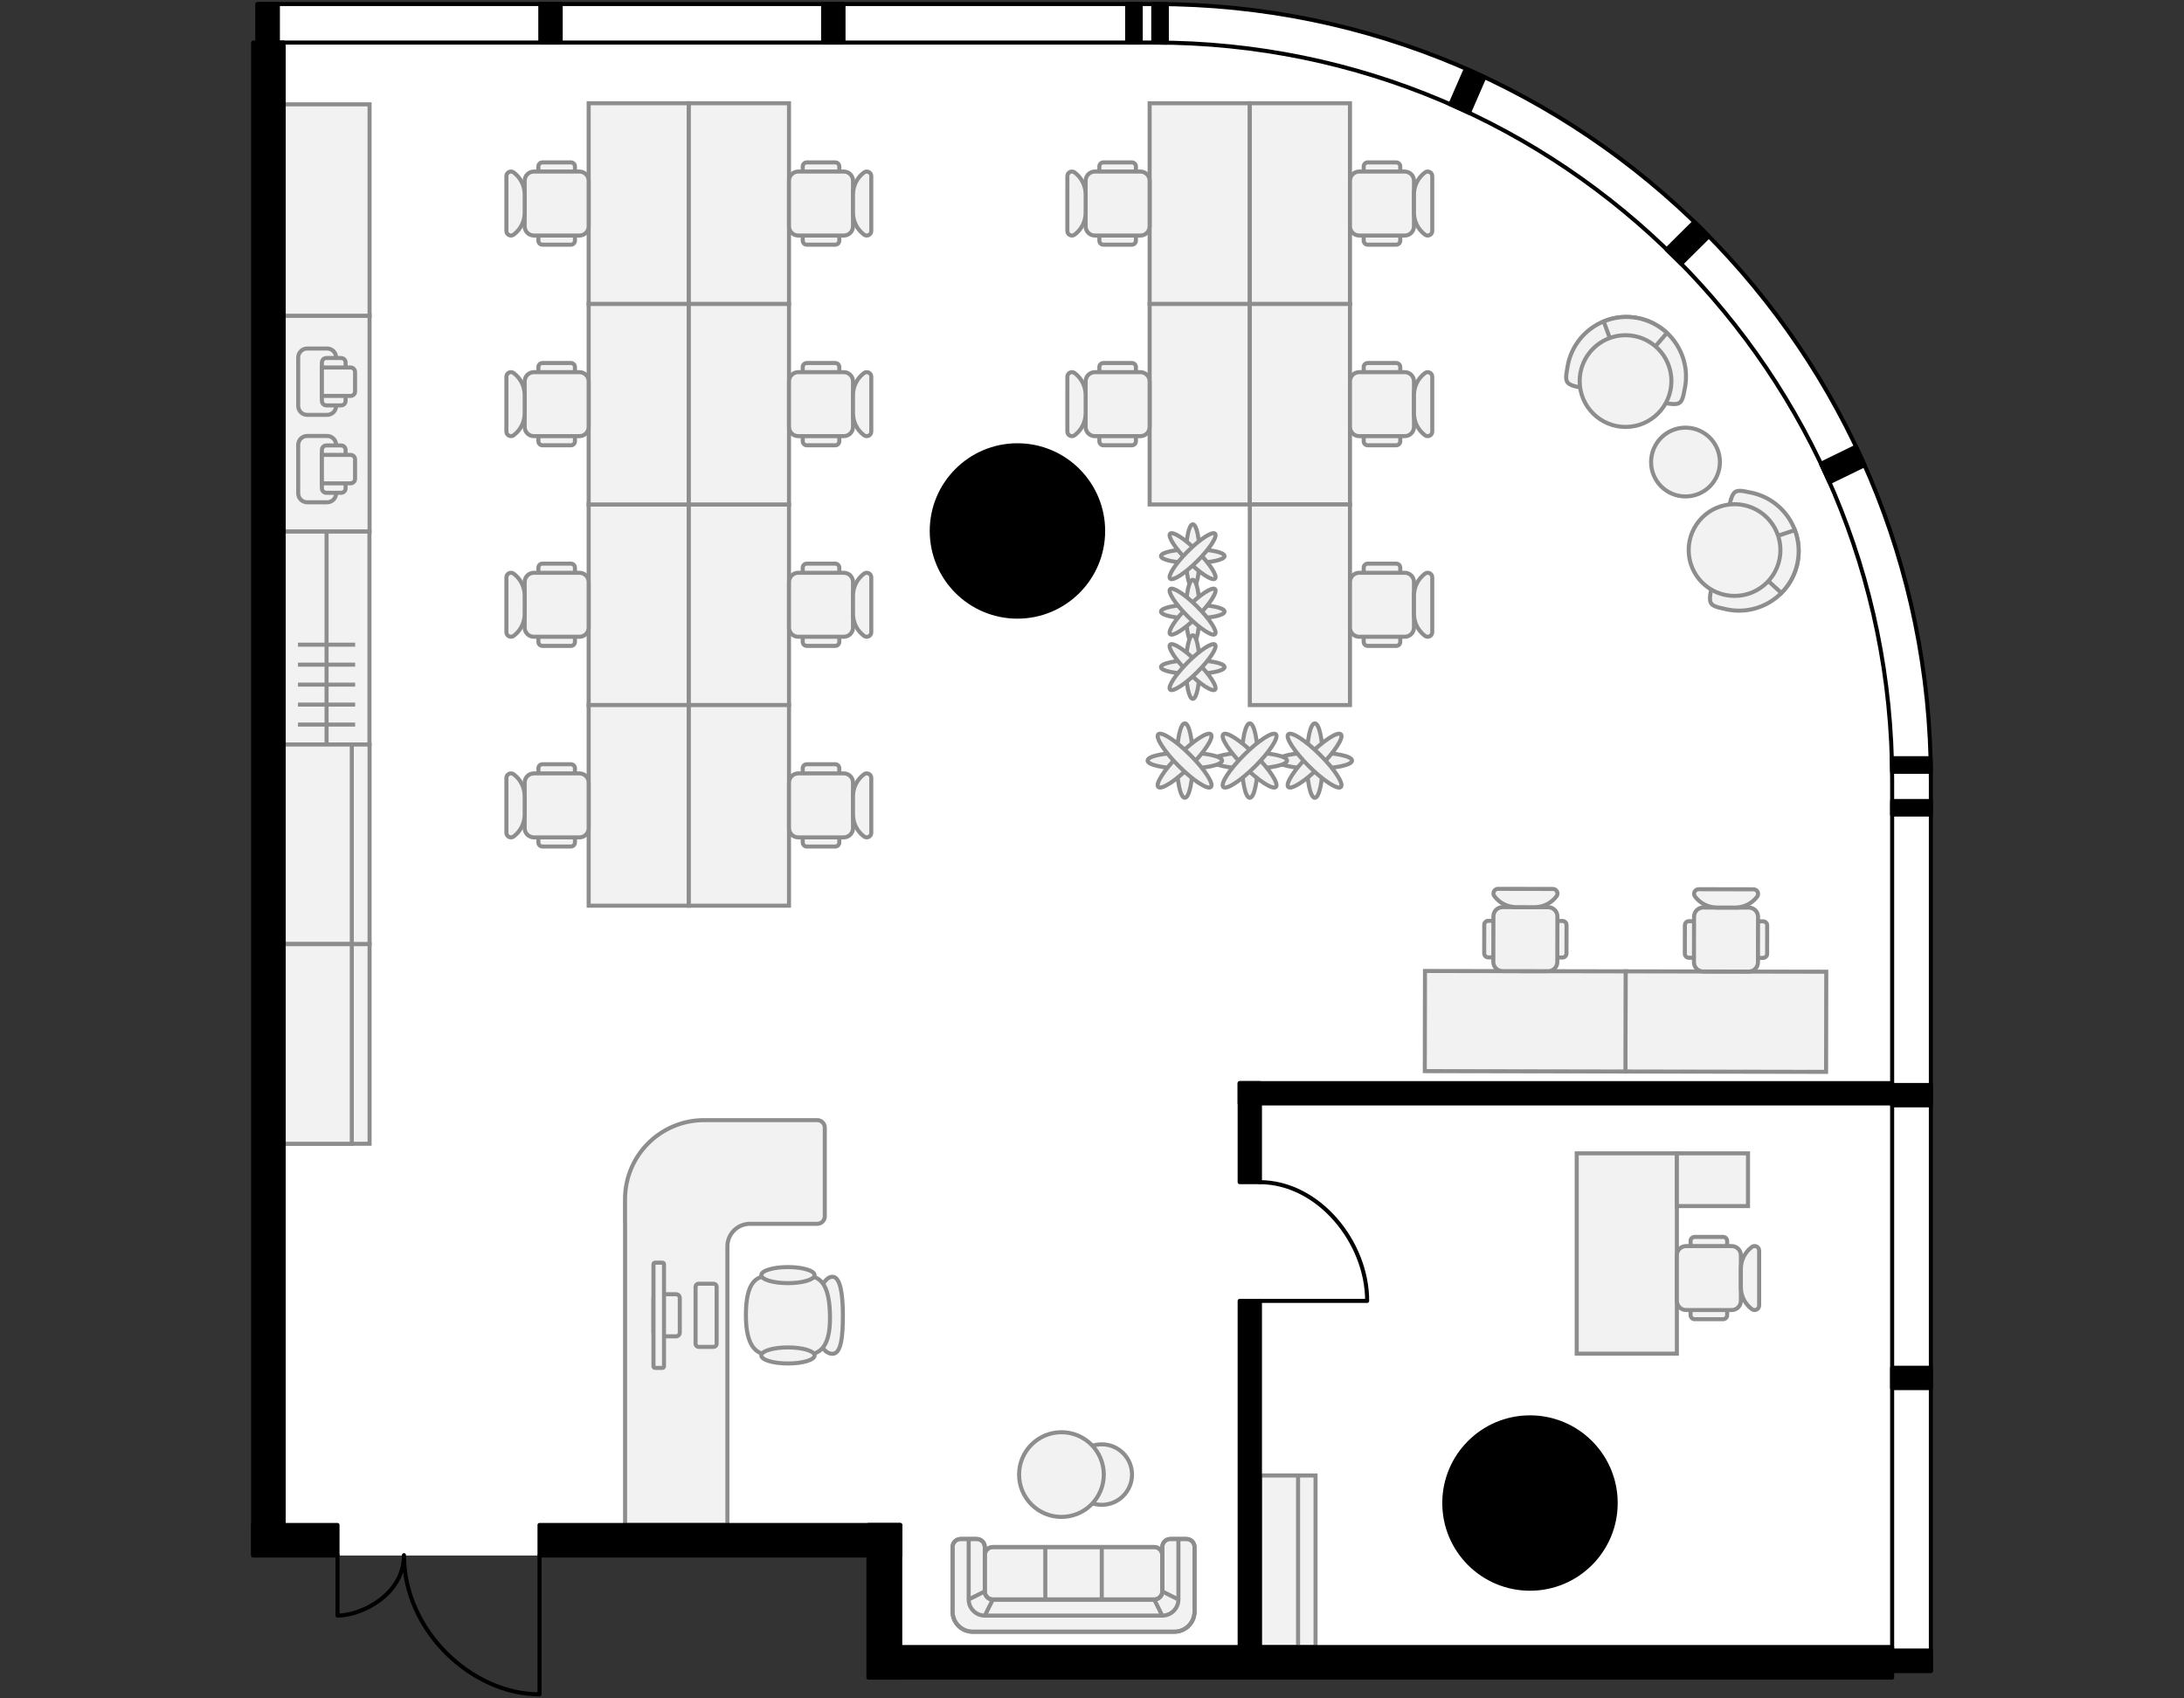 <?xml version="1.0" encoding="utf-8"?>
<!-- Generator: Adobe Illustrator 26.0.2, SVG Export Plug-In . SVG Version: 6.00 Build 0)  -->
<svg version="1.1" xmlns="http://www.w3.org/2000/svg" xmlns:xlink="http://www.w3.org/1999/xlink" x="0px" y="0px"
	 viewBox="0 0 540 420" style="enable-background:new 0 0 540 420;" xml:space="preserve">
<rect x="0" y="0" width="540" height="420" fill="#333333" stroke="none"/>
<style type="text/css">
	.st0{fill:#FFFFFF;}
	.st1{fill:none;stroke:#000000;stroke-linecap:round;stroke-linejoin:round;}
	.st2{fill:#F2F2F2;stroke:#8D8D8D;}
	.st3{fill:none;stroke:#8D8D8D;}
	.st4{fill:#F2F2F2;stroke:#8D8D8D;stroke-linecap:round;stroke-linejoin:round;}
	.st5{stroke:#000000;stroke-linecap:round;stroke-linejoin:round;}
</style>
<g id="Floor">
	<path class="st0" d="M62.589,384.674h152.133v30.185l253.116-0.002v-1.654h9.572l0.001-220.492C477.411,86.832,391.579,1,285.7,1
		L63.683,1.001l-0.029,9.522l-1.065,0V384.674z"/>
</g>
<g id="Windows">
	<path class="st1" d="M285.7,1H63.683v9.523h221.745c100.742,0,182.41,81.668,182.41,182.41v220.271h9.574V192.711
		C477.411,86.832,391.579,1,285.7,1z"/>
</g>
<g id="Furniture">
	<g>
		<rect x="311.526" y="364.878" class="st2" width="13.746" height="42.425"/>
		<rect x="311.526" y="364.878" class="st2" width="9.423" height="42.425"/>
	</g>
	<g>
		<path class="st2" d="M389.845,285.213h24.767v49.534h-24.767V285.213z"/>
		<path class="st2" d="M414.613,285.213h17.582v13.044h-17.582V285.213z"/>
		<g>
			<path class="st2" d="M426.045,326.227h-7.042c-0.552,0-1-0.448-1-1v-18.344c0-0.552,0.448-1,1-1h7.042c0.552,0,1,0.448,1,1
				v18.344C427.045,325.779,426.597,326.227,426.045,326.227z"/>
			<path class="st2" d="M428.163,323.967h-11.277c-1.255,0-2.273-1.018-2.273-2.273v-11.277c0-1.255,1.018-2.273,2.273-2.273h11.277
				c1.255,0,2.273,1.018,2.273,2.273v11.277C430.436,322.949,429.418,323.967,428.163,323.967z"/>
			<path class="st2" d="M433.148,308.369c0.745-0.558,1.808-0.027,1.808,0.904v13.563c0,0.931-1.064,1.463-1.808,0.904l0,0
				c-1.708-1.281-2.713-3.29-2.713-5.425v-4.521C430.436,311.659,431.441,309.65,433.148,308.369L433.148,308.369z"/>
		</g>
	</g>
	<g>
		<path class="st2" d="M145.551,124.75h24.767v49.61h-24.767V124.75z"/>
		<path class="st2" d="M145.551,75.14h24.767v49.61h-24.767V75.14z"/>
		<path class="st2" d="M145.551,174.36h24.767v49.61h-24.767V174.36z"/>
		<path class="st2" d="M170.318,124.75h24.767v49.61h-24.767V124.75z"/>
		<path class="st2" d="M170.318,75.14h24.767v49.61h-24.767V75.14z"/>
		<path class="st2" d="M170.318,174.36h24.767v49.61h-24.767V174.36z"/>
		<g>
			<path class="st2" d="M206.518,209.337h-7.042c-0.552,0-1-0.448-1-1v-18.344c0-0.552,0.448-1,1-1h7.042c0.552,0,1,0.448,1,1
				v18.344C207.518,208.89,207.07,209.337,206.518,209.337z"/>
			<path class="st2" d="M208.635,207.077h-11.277c-1.255,0-2.273-1.018-2.273-2.273v-11.277c0-1.255,1.018-2.273,2.273-2.273h11.277
				c1.255,0,2.273,1.018,2.273,2.273v11.277C210.909,206.059,209.891,207.077,208.635,207.077z"/>
			<path class="st2" d="M213.621,191.479c0.745-0.558,1.808-0.027,1.808,0.904v13.563c0,0.931-1.064,1.463-1.808,0.904l0,0
				c-1.708-1.281-2.713-3.29-2.713-5.425v-4.521C210.909,194.77,211.913,192.76,213.621,191.479L213.621,191.479z"/>
		</g>
		<g>
			<path class="st2" d="M206.518,159.727h-7.042c-0.552,0-1-0.448-1-1v-18.344c0-0.552,0.448-1,1-1h7.042c0.552,0,1,0.448,1,1
				v18.344C207.518,159.279,207.07,159.727,206.518,159.727z"/>
			<path class="st2" d="M208.635,157.467h-11.277c-1.255,0-2.273-1.018-2.273-2.273v-11.277c0-1.255,1.018-2.273,2.273-2.273h11.277
				c1.255,0,2.273,1.018,2.273,2.273v11.277C210.909,156.449,209.891,157.467,208.635,157.467z"/>
			<path class="st2" d="M213.621,141.869c0.745-0.558,1.808-0.027,1.808,0.904v13.563c0,0.931-1.064,1.463-1.808,0.904l0,0
				c-1.708-1.281-2.713-3.29-2.713-5.425v-4.521C210.909,145.159,211.913,143.15,213.621,141.869L213.621,141.869z"/>
		</g>
		<g>
			<path class="st2" d="M206.518,110.117h-7.042c-0.552,0-1-0.448-1-1V90.772c0-0.552,0.448-1,1-1h7.042c0.552,0,1,0.448,1,1v18.344
				C207.518,109.669,207.07,110.117,206.518,110.117z"/>
			<path class="st2" d="M208.635,107.856h-11.277c-1.255,0-2.273-1.018-2.273-2.273V94.306c0-1.255,1.018-2.273,2.273-2.273h11.277
				c1.255,0,2.273,1.018,2.273,2.273v11.277C210.909,106.839,209.891,107.856,208.635,107.856z"/>
			<path class="st2" d="M213.621,92.259c0.745-0.558,1.808-0.027,1.808,0.904v13.563c0,0.931-1.064,1.463-1.808,0.904l0,0
				c-1.708-1.281-2.713-3.29-2.713-5.425v-4.521C210.909,95.549,211.913,93.54,213.621,92.259L213.621,92.259z"/>
		</g>
		<g>
			<path class="st2" d="M134.118,209.337h7.042c0.552,0,1-0.448,1-1v-18.344c0-0.552-0.448-1-1-1h-7.042c-0.552,0-1,0.448-1,1
				v18.344C133.118,208.89,133.566,209.337,134.118,209.337z"/>
			<path class="st2" d="M132,207.077h11.277c1.255,0,2.273-1.018,2.273-2.273v-11.277c0-1.255-1.018-2.273-2.273-2.273H132
				c-1.255,0-2.273,1.018-2.273,2.273v11.277C129.727,206.059,130.745,207.077,132,207.077z"/>
			<path class="st2" d="M127.015,191.479c1.708,1.281,2.713,3.29,2.713,5.425v4.521c0,2.135-1.005,4.145-2.713,5.425l0,0
				c-0.745,0.558-1.808,0.027-1.808-0.904v-13.563C125.206,191.452,126.27,190.921,127.015,191.479L127.015,191.479z"/>
		</g>
		<g>
			<path class="st2" d="M134.118,159.727h7.042c0.552,0,1-0.448,1-1v-18.344c0-0.552-0.448-1-1-1h-7.042c-0.552,0-1,0.448-1,1
				v18.344C133.118,159.279,133.566,159.727,134.118,159.727z"/>
			<path class="st2" d="M132,157.467h11.277c1.255,0,2.273-1.018,2.273-2.273v-11.277c0-1.255-1.018-2.273-2.273-2.273H132
				c-1.255,0-2.273,1.018-2.273,2.273v11.277C129.727,156.449,130.745,157.467,132,157.467z"/>
			<path class="st2" d="M127.015,141.869c1.708,1.281,2.713,3.29,2.713,5.425v4.521c0,2.135-1.005,4.145-2.713,5.425l0,0
				c-0.745,0.558-1.808,0.027-1.808-0.904v-13.563C125.206,141.842,126.27,141.311,127.015,141.869L127.015,141.869z"/>
		</g>
		<g>
			<path class="st2" d="M134.118,110.117h7.042c0.552,0,1-0.448,1-1V90.772c0-0.552-0.448-1-1-1h-7.042c-0.552,0-1,0.448-1,1v18.344
				C133.118,109.669,133.566,110.117,134.118,110.117z"/>
			<path class="st2" d="M132,107.856h11.277c1.255,0,2.273-1.018,2.273-2.273V94.306c0-1.255-1.018-2.273-2.273-2.273H132
				c-1.255,0-2.273,1.018-2.273,2.273v11.277C129.727,106.839,130.745,107.856,132,107.856z"/>
			<path class="st2" d="M127.015,92.259c1.708,1.281,2.713,3.29,2.713,5.425v4.521c0,2.135-1.005,4.145-2.713,5.425l0,0
				c-0.745,0.558-1.808,0.027-1.808-0.904V93.163C125.206,92.232,126.27,91.701,127.015,92.259L127.015,92.259z"/>
		</g>
		<path class="st2" d="M145.551,25.529h24.767v49.61h-24.767V25.529z"/>
		<path class="st2" d="M170.318,25.529h24.767v49.61h-24.767V25.529z"/>
		<g>
			<path class="st2" d="M206.518,60.507h-7.042c-0.552,0-1-0.448-1-1V41.162c0-0.552,0.448-1,1-1h7.042c0.552,0,1,0.448,1,1v18.344
				C207.518,60.059,207.07,60.507,206.518,60.507z"/>
			<path class="st2" d="M208.635,58.246h-11.277c-1.255,0-2.273-1.018-2.273-2.273V44.696c0-1.255,1.018-2.273,2.273-2.273h11.277
				c1.255,0,2.273,1.018,2.273,2.273v11.277C210.909,57.228,209.891,58.246,208.635,58.246z"/>
			<path class="st2" d="M213.621,42.649c0.745-0.558,1.808-0.027,1.808,0.904v13.563c0,0.931-1.064,1.463-1.808,0.904l0,0
				c-1.708-1.281-2.713-3.29-2.713-5.425v-4.521C210.909,45.939,211.913,43.929,213.621,42.649L213.621,42.649z"/>
		</g>
		<g>
			<path class="st2" d="M134.118,60.507h7.042c0.552,0,1-0.448,1-1V41.162c0-0.552-0.448-1-1-1h-7.042c-0.552,0-1,0.448-1,1v18.344
				C133.118,60.059,133.566,60.507,134.118,60.507z"/>
			<path class="st2" d="M132,58.246h11.277c1.255,0,2.273-1.018,2.273-2.273V44.696c0-1.255-1.018-2.273-2.273-2.273H132
				c-1.255,0-2.273,1.018-2.273,2.273v11.277C129.727,57.228,130.745,58.246,132,58.246z"/>
			<path class="st2" d="M127.015,42.649c1.708,1.281,2.713,3.29,2.713,5.425v4.521c0,2.135-1.005,4.145-2.713,5.425l0,0
				c-0.745,0.558-1.808,0.027-1.808-0.904V43.553C125.206,42.622,126.27,42.09,127.015,42.649L127.015,42.649z"/>
		</g>
	</g>
	<g>
		<path class="st2" d="M451.551,240.299l-0.046,24.767l-49.61-0.091l0.046-24.767L451.551,240.299z"/>
		<path class="st2" d="M401.941,240.208l-0.046,24.767l-49.61-0.091l0.046-24.767L401.941,240.208z"/>
		<g>
			<path class="st2" d="M366.985,228.711l-0.013,7.042c-0.001,0.552,0.446,1.001,0.998,1.002l18.344,0.034
				c0.552,0.001,1.001-0.446,1.002-0.998l0.013-7.042c0.001-0.552-0.446-1.001-0.998-1.002l-18.344-0.034
				C367.434,227.712,366.986,228.159,366.985,228.711z"/>
			<path class="st2" d="M369.249,226.598l-0.021,11.277c-0.002,1.255,1.014,2.275,2.269,2.277l11.277,0.021
				c1.255,0.002,2.275-1.014,2.277-2.269l0.021-11.277c0.002-1.255-1.014-2.275-2.269-2.277l-11.277-0.021
				C370.271,224.326,369.251,225.342,369.249,226.598z"/>
			<path class="st2" d="M384.856,221.641c-1.284,1.705-3.295,2.707-5.43,2.703l-4.521-0.008c-2.135-0.004-4.143-1.012-5.42-2.723
				l0,0c-0.557-0.746-0.024-1.808,0.908-1.807l13.563,0.025C384.886,219.832,385.415,220.897,384.856,221.641L384.856,221.641z"/>
		</g>
		<g>
			<path class="st2" d="M416.595,228.802l-0.013,7.042c-0.001,0.552,0.446,1.001,0.998,1.002l18.344,0.034
				c0.552,0.001,1.001-0.446,1.002-0.998l0.013-7.042c0.001-0.552-0.446-1.001-0.998-1.002l-18.344-0.034
				C417.044,227.803,416.596,228.25,416.595,228.802z"/>
			<path class="st2" d="M418.859,226.689l-0.021,11.277c-0.002,1.255,1.014,2.275,2.269,2.277l11.277,0.021
				c1.255,0.002,2.275-1.014,2.277-2.269l0.021-11.277c0.002-1.255-1.014-2.275-2.269-2.277l-11.277-0.021
				C419.881,224.418,418.861,225.433,418.859,226.689z"/>
			<path class="st2" d="M434.466,221.732c-1.284,1.705-3.295,2.707-5.43,2.703l-4.521-0.008c-2.135-0.004-4.143-1.012-5.42-2.723
				l0,0c-0.557-0.746-0.024-1.808,0.908-1.807l13.563,0.025C434.496,219.924,435.025,220.988,434.466,221.732L434.466,221.732z"/>
		</g>
	</g>
	<g>
		<g>
			
				<rect x="70.145" y="78.076" transform="matrix(-1 1.704137e-08 -1.704137e-08 -1 161.522 209.531)" class="st2" width="21.233" height="53.38"/>
			
				<rect x="70.145" y="25.808" transform="matrix(-1 2.776540e-08 -2.776540e-08 -1 161.522 103.883)" class="st2" width="21.233" height="52.268"/>
			<g>
				<path class="st2" d="M75.951,102.594h4.933c1.226,0,2.22-0.994,2.22-2.22V88.411c0-1.226-0.994-2.22-2.22-2.22h-4.933
					c-1.226,0-2.22,0.994-2.22,2.22v11.963C73.731,101.6,74.725,102.594,75.951,102.594z"/>
				<path class="st2" d="M80.699,100.251h3.638c0.613,0,1.11-0.497,1.11-1.11v-9.496c0-0.613-0.497-1.11-1.11-1.11h-3.638
					c-0.613,0-1.11,0.497-1.11,1.11v9.496C79.59,99.754,80.086,100.251,80.699,100.251z"/>
				<path class="st2" d="M86.681,97.908H79.59v-7.03h7.091c0.613,0,1.11,0.497,1.11,1.11v4.81
					C87.791,97.411,87.294,97.908,86.681,97.908z"/>
			</g>
			<g>
				<path class="st2" d="M75.951,124.212h4.933c1.226,0,2.22-0.994,2.22-2.22v-11.963c0-1.226-0.994-2.22-2.22-2.22h-4.933
					c-1.226,0-2.22,0.994-2.22,2.22v11.963C73.731,123.218,74.725,124.212,75.951,124.212z"/>
				<path class="st2" d="M80.699,121.869h3.638c0.613,0,1.11-0.497,1.11-1.11l0-9.496c0-0.613-0.497-1.11-1.11-1.11h-3.638
					c-0.613,0-1.11,0.497-1.11,1.11v9.496C79.59,121.372,80.086,121.869,80.699,121.869z"/>
				<path class="st2" d="M86.681,119.526H79.59v-7.03h7.091c0.613,0,1.11,0.497,1.11,1.11v4.81
					C87.791,119.029,87.294,119.526,86.681,119.526z"/>
			</g>
		</g>
		<g>
			<rect x="70.145" y="131.455" class="st2" width="21.199" height="52.664"/>
			<line class="st3" x1="73.678" y1="179.18" x2="87.811" y2="179.18"/>
			<line class="st3" x1="73.678" y1="174.24" x2="87.811" y2="174.24"/>
			<line class="st3" x1="73.678" y1="169.301" x2="87.811" y2="169.301"/>
			<line class="st3" x1="73.678" y1="164.362" x2="87.811" y2="164.362"/>
			<line class="st3" x1="73.678" y1="159.423" x2="87.811" y2="159.423"/>
			<line class="st3" x1="80.744" y1="184.119" x2="80.744" y2="131.455"/>
		</g>
		<g>
			<rect x="70.145" y="184.119" class="st2" width="21.233" height="49.363"/>
			<rect x="70.145" y="184.119" class="st2" width="16.838" height="49.363"/>
		</g>
		<g>
			<rect x="70.145" y="233.482" class="st2" width="21.233" height="49.363"/>
			<rect x="70.145" y="233.482" class="st2" width="16.838" height="49.363"/>
		</g>
	</g>
	<g id="Диван_со_столом_00000023251287179403270220000000085641609683194502_">
		<g id="Диван_00000013893847037998776380000000283060869936952971_">
			<path class="st2" d="M295.353,398.531c0,2.754-2.233,4.986-4.986,4.986h-49.862c-2.753,0-4.986-2.232-4.986-4.986v-15.956
				c0-1.102,0.893-1.995,1.995-1.995h3.989c1.102,0,1.994,0.893,1.994,1.995v10.97c0,1.102,0.893,1.995,1.995,1.995h39.89
				c1.102,0,1.995-0.893,1.995-1.995v-10.97c0-1.102,0.893-1.995,1.994-1.995h3.989c1.102,0,1.995,0.893,1.995,1.995V398.531z"/>
			<path class="st2" d="M287.375,393.544c0,1.102-0.893,1.995-1.995,1.995h-12.964h-13.961h-12.964
				c-1.102,0-1.995-0.893-1.995-1.995v-8.975c0-1.102,0.893-1.995,1.995-1.995h12.964h13.961h12.964
				c1.102,0,1.995,0.893,1.995,1.995V393.544z"/>
			<path class="st3" d="M241.502,380.58h-3.989c-1.102,0-1.995,0.893-1.995,1.995v15.956c0,2.754,2.233,4.986,4.986,4.986h49.862
				c2.753,0,4.986-2.232,4.986-4.986v-15.956c0-1.102-0.893-1.995-1.995-1.995h-3.989 M241.502,380.58
				c1.102,0,1.994,0.893,1.994,1.995v10.97 M241.502,380.58h-1.995v14.959 M285.381,395.539h-39.89 M285.381,395.539
				c1.102,0,1.995-0.893,1.995-1.995 M285.381,395.539h-12.964 M285.381,395.539l1.995,3.989 M287.375,393.544v-10.97
				c0-1.102,0.893-1.995,1.994-1.995 M287.375,393.544v-8.975c0-1.102-0.893-1.995-1.995-1.995h-12.964 M287.375,393.544
				l3.989,1.995 M289.37,380.58h1.995v14.959 M245.491,395.539c-1.102,0-1.995-0.893-1.995-1.995 M245.491,395.539h12.964
				 M245.491,395.539l-1.995,3.989 M243.496,393.544v-8.975c0-1.102,0.893-1.995,1.995-1.995h12.964 M243.496,393.544l-3.989,1.995
				 M243.496,399.528h43.879 M243.496,399.528c-2.203,0-3.989-1.786-3.989-3.989 M287.375,399.528c2.203,0,3.989-1.786,3.989-3.989
				 M272.416,395.539v-12.964 M272.416,395.539h-13.961 M272.416,382.575h-13.961 M258.455,395.539v-12.964"/>
		</g>
		<g id="Столик_00000070801436968254745000000002642633750062132651_">
			<circle id="Ellipse_10_00000122678757204642283130000017189206603906995873_" class="st2" cx="272.416" cy="364.651" r="7.479"/>
			<circle id="Ellipse_9_00000060723945161673359610000006217578759951348360_" class="st2" cx="262.444" cy="364.651" r="10.471"/>
		</g>
	</g>
	<g>
		<path class="st4" d="M154.553,302.641l0,74.476l25.298,0l0-68.888c0-3.086,2.502-5.588,5.588-5.588l16.63,0
			c1.029,0,1.863-0.834,1.863-1.863l0-21.913c0-1.029-0.834-1.863-1.863-1.863l-27.972,0c-10.802,0-19.558,8.757-19.558,19.558
			l0,6.08H154.553z"/>
		<g>
			<path class="st4" d="M172.73,317.453h3.709c0.413,0,0.748,0.335,0.748,0.748l0,14.119c0,0.413-0.335,0.748-0.748,0.748h-3.709
				c-0.413,0-0.748-0.335-0.748-0.748l0-14.119C171.983,317.788,172.317,317.453,172.73,317.453z"/>
			<path class="st4" d="M162.508,320.055l4.637,0c0.516,0,0.935,0.418,0.935,0.935v8.54c0,0.516-0.418,0.935-0.935,0.935h-4.637
				c-0.516,0-0.935-0.418-0.935-0.935v-8.54C161.573,320.474,161.992,320.055,162.508,320.055z"/>
			<path class="st4" d="M161.947,312.248h1.855c0.206,0,0.374,0.167,0.374,0.374l0,25.276c0,0.206-0.167,0.374-0.374,0.374h-1.855
				c-0.206,0-0.374-0.167-0.374-0.374l0-25.276C161.573,312.416,161.741,312.248,161.947,312.248z"/>
		</g>
		<g>
			<path class="st4" d="M201.408,325.261c0-2.052,1.464-9.523,4.437-9.523c1.917,0,2.561,4.263,2.561,9.522
				c0,5.259-0.421,9.522-2.561,9.522C202.339,334.782,201.408,327.612,201.408,325.261z"/>
			<path class="st4" d="M190.169,315.532h9.127c3.086,0,5.923,1.307,5.923,10.457c0,7.525-2.837,8.999-5.923,8.999h-9.127
				c-3.086,0-5.745-1.921-5.745-9.728C184.424,316.883,187.083,315.532,190.169,315.532z"/>
			<ellipse class="st4" cx="194.822" cy="335.194" rx="6.586" ry="1.987"/>
			<ellipse class="st4" cx="194.822" cy="315.326" rx="6.586" ry="1.987"/>
		</g>
	</g>
	<g>
		<g>
			<g>
				<path class="st2" d="M433.092,121.851c7.961,1.718,13.021,9.564,11.304,17.524c-1.718,7.961-9.564,13.021-17.524,11.304
					c-5.997-1.294-4.435-0.957-1.315-15.415C428.657,120.894,427.185,120.576,433.092,121.851z"/>
				<path class="st2" d="M444.396,139.375c0.619-2.867,0.347-5.714-0.612-8.271l-14.911,4.921l11.575,10.611
					C442.365,144.706,443.779,142.232,444.396,139.375z"/>
			</g>
			<circle class="st2" cx="428.873" cy="136.025" r="11.343"/>
		</g>
		<g>
			<g>
				<path class="st2" d="M387.615,90.475c1.461-8.012,9.141-13.322,17.152-11.86s13.322,9.141,11.86,17.152
					c-1.101,6.036-0.814,4.464-15.365,1.809C386.801,94.939,386.531,96.42,387.615,90.475z"/>
				<path class="st2" d="M404.768,78.615c-2.885-0.526-5.723-0.163-8.247,0.877l5.397,14.745l10.234-11.909
					C410.161,80.474,407.643,79.139,404.768,78.615z"/>
			</g>
			<circle class="st2" cx="401.918" cy="94.237" r="11.343"/>
		</g>
		<circle class="st2" cx="416.744" cy="114.262" r="8.507"/>
	</g>
	<g>
		<path class="st2" d="M284.251,75.14h24.767v49.61h-24.767V75.14z"/>
		<path class="st2" d="M284.251,25.529h24.767v49.61h-24.767V25.529z"/>
		<path class="st2" d="M309.018,75.14h24.767v49.61h-24.767V75.14z"/>
		<path class="st2" d="M309.018,25.529h24.767v49.61h-24.767V25.529z"/>
		<path class="st2" d="M309.018,124.75h24.767v49.61h-24.767V124.75z"/>
		<g>
			<path class="st2" d="M345.218,159.727h-7.042c-0.552,0-1-0.448-1-1v-18.344c0-0.552,0.448-1,1-1h7.042c0.552,0,1,0.448,1,1
				v18.344C346.218,159.279,345.77,159.727,345.218,159.727z"/>
			<path class="st2" d="M347.336,157.467h-11.277c-1.255,0-2.273-1.018-2.273-2.273v-11.277c0-1.255,1.018-2.273,2.273-2.273h11.277
				c1.255,0,2.273,1.018,2.273,2.273v11.277C349.609,156.449,348.591,157.467,347.336,157.467z"/>
			<path class="st2" d="M352.321,141.869c0.745-0.558,1.808-0.027,1.808,0.904v13.563c0,0.931-1.064,1.463-1.808,0.904l0,0
				c-1.708-1.281-2.713-3.29-2.713-5.425v-4.521C349.609,145.159,350.614,143.15,352.321,141.869L352.321,141.869z"/>
		</g>
		<g>
			<path class="st2" d="M345.218,110.117h-7.042c-0.552,0-1-0.448-1-1V90.772c0-0.552,0.448-1,1-1h7.042c0.552,0,1,0.448,1,1v18.344
				C346.218,109.669,345.77,110.117,345.218,110.117z"/>
			<path class="st2" d="M347.336,107.856h-11.277c-1.255,0-2.273-1.018-2.273-2.273V94.306c0-1.255,1.018-2.273,2.273-2.273h11.277
				c1.255,0,2.273,1.018,2.273,2.273v11.277C349.609,106.839,348.591,107.856,347.336,107.856z"/>
			<path class="st2" d="M352.321,92.259c0.745-0.558,1.808-0.027,1.808,0.904v13.563c0,0.931-1.064,1.463-1.808,0.904l0,0
				c-1.708-1.281-2.713-3.29-2.713-5.425v-4.521C349.609,95.549,350.614,93.54,352.321,92.259L352.321,92.259z"/>
		</g>
		<g>
			<path class="st2" d="M345.218,60.507h-7.042c-0.552,0-1-0.448-1-1V41.162c0-0.552,0.448-1,1-1h7.042c0.552,0,1,0.448,1,1v18.344
				C346.218,60.059,345.77,60.507,345.218,60.507z"/>
			<path class="st2" d="M347.336,58.246h-11.277c-1.255,0-2.273-1.018-2.273-2.273V44.696c0-1.255,1.018-2.273,2.273-2.273h11.277
				c1.255,0,2.273,1.018,2.273,2.273v11.277C349.609,57.228,348.591,58.246,347.336,58.246z"/>
			<path class="st2" d="M352.321,42.649c0.745-0.558,1.808-0.027,1.808,0.904v13.563c0,0.931-1.064,1.463-1.808,0.904l0,0
				c-1.708-1.281-2.713-3.29-2.713-5.425v-4.521C349.609,45.939,350.614,43.929,352.321,42.649L352.321,42.649z"/>
		</g>
		<g>
			<path class="st2" d="M272.818,110.117h7.042c0.552,0,1-0.448,1-1V90.772c0-0.552-0.448-1-1-1h-7.042c-0.552,0-1,0.448-1,1v18.344
				C271.818,109.669,272.266,110.117,272.818,110.117z"/>
			<path class="st2" d="M270.7,107.856h11.277c1.255,0,2.273-1.018,2.273-2.273V94.306c0-1.255-1.018-2.273-2.273-2.273H270.7
				c-1.255,0-2.273,1.018-2.273,2.273v11.277C268.427,106.839,269.445,107.856,270.7,107.856z"/>
			<path class="st2" d="M265.715,92.259c1.708,1.281,2.713,3.29,2.713,5.425v4.521c0,2.135-1.005,4.145-2.713,5.425l0,0
				c-0.745,0.558-1.808,0.027-1.808-0.904V93.163C263.906,92.232,264.97,91.701,265.715,92.259L265.715,92.259z"/>
		</g>
		<g>
			<path class="st2" d="M272.818,60.507h7.042c0.552,0,1-0.448,1-1V41.162c0-0.552-0.448-1-1-1h-7.042c-0.552,0-1,0.448-1,1v18.344
				C271.818,60.059,272.266,60.507,272.818,60.507z"/>
			<path class="st2" d="M270.7,58.246h11.277c1.255,0,2.273-1.018,2.273-2.273V44.696c0-1.255-1.018-2.273-2.273-2.273H270.7
				c-1.255,0-2.273,1.018-2.273,2.273v11.277C268.427,57.228,269.445,58.246,270.7,58.246z"/>
			<path class="st2" d="M265.715,42.649c1.708,1.281,2.713,3.29,2.713,5.425v4.521c0,2.135-1.005,4.145-2.713,5.425l0,0
				c-0.745,0.558-1.808,0.027-1.808-0.904V43.553C263.906,42.622,264.97,42.09,265.715,42.649L265.715,42.649z"/>
		</g>
		<g>
			<g>
				<ellipse class="st2" cx="325.09" cy="188.087" rx="1.973" ry="9.209"/>
				<ellipse class="st2" cx="325.09" cy="188.087" rx="9.209" ry="1.973"/>
				
					<ellipse transform="matrix(0.707 -0.707 0.707 0.707 -37.781 284.963)" class="st2" cx="325.09" cy="188.087" rx="9.209" ry="1.973"/>
				
					<ellipse transform="matrix(0.707 -0.707 0.707 0.707 -37.781 284.963)" class="st2" cx="325.09" cy="188.087" rx="1.973" ry="9.209"/>
			</g>
			<g>
				<ellipse class="st2" cx="309.018" cy="188.087" rx="1.973" ry="9.209"/>
				<ellipse class="st2" cx="309.018" cy="188.087" rx="9.209" ry="1.973"/>
				
					<ellipse transform="matrix(0.707 -0.707 0.707 0.707 -42.489 273.598)" class="st2" cx="309.018" cy="188.087" rx="1.973" ry="9.209"/>
				
					<ellipse transform="matrix(0.707 -0.707 0.707 0.707 -42.489 273.598)" class="st2" cx="309.018" cy="188.087" rx="9.209" ry="1.973"/>
			</g>
			<g>
				<ellipse class="st2" cx="292.946" cy="188.087" rx="1.973" ry="9.209"/>
				<ellipse class="st2" cx="292.946" cy="188.087" rx="9.209" ry="1.973"/>
				
					<ellipse transform="matrix(0.707 -0.707 0.707 0.707 -47.196 262.233)" class="st2" cx="292.946" cy="188.087" rx="9.209" ry="1.973"/>
				
					<ellipse transform="matrix(0.707 -0.707 0.707 0.707 -47.196 262.233)" class="st2" cx="292.946" cy="188.087" rx="1.973" ry="9.209"/>
			</g>
		</g>
		<g>
			<g>
				<ellipse class="st2" cx="294.919" cy="137.518" rx="7.862" ry="1.685"/>
				<ellipse class="st2" cx="294.919" cy="137.518" rx="1.685" ry="7.862"/>
				
					<ellipse transform="matrix(0.707 -0.707 0.707 0.707 -10.86 248.817)" class="st2" cx="294.919" cy="137.518" rx="1.685" ry="7.862"/>
				
					<ellipse transform="matrix(0.707 -0.707 0.707 0.707 -10.86 248.817)" class="st2" cx="294.919" cy="137.518" rx="7.862" ry="1.685"/>
			</g>
			<g>
				<ellipse class="st2" cx="294.919" cy="151.24" rx="7.862" ry="1.685"/>
				<ellipse class="st2" cx="294.919" cy="151.24" rx="1.685" ry="7.862"/>
				
					<ellipse transform="matrix(0.707 -0.707 0.707 0.707 -20.563 252.836)" class="st2" cx="294.919" cy="151.24" rx="7.862" ry="1.685"/>
				
					<ellipse transform="matrix(0.707 -0.707 0.707 0.707 -20.563 252.836)" class="st2" cx="294.919" cy="151.24" rx="1.685" ry="7.862"/>
			</g>
			<g>
				<ellipse class="st2" cx="294.919" cy="164.962" rx="7.862" ry="1.685"/>
				<ellipse class="st2" cx="294.919" cy="164.962" rx="1.685" ry="7.862"/>
				
					<ellipse transform="matrix(0.707 -0.707 0.707 0.707 -30.266 256.855)" class="st2" cx="294.919" cy="164.962" rx="1.685" ry="7.862"/>
				
					<ellipse transform="matrix(0.707 -0.707 0.707 0.707 -30.266 256.855)" class="st2" cx="294.919" cy="164.962" rx="7.862" ry="1.685"/>
			</g>
		</g>
	</g>
</g>
<g id="Walls">
	<rect x="467.838" y="408.164" class="st5" width="9.572" height="5.04"/>
	<rect x="467.838" y="338.236" class="st5" width="9.572" height="5.035"/>
	<rect x="467.838" y="268.312" class="st5" width="9.572" height="5.038"/>
	<polygon class="st5" points="452.344,119.265 461.019,115.029 458.896,110.457 450.247,114.681 	"/>
	<polygon class="st5" points="415.666,65.217 422.499,58.438 418.943,54.873 412.065,61.696 	"/>
	<polygon class="st5" points="363.197,27.884 367.034,19.082 362.444,17.001 358.609,25.797 	"/>
	<rect x="467.838" y="198.079" class="st5" width="9.572" height="3.359"/>
	<polygon class="st5" points="467.838,190.859 477.41,190.859 477.342,187.5 467.769,187.5 	"/>
	<rect x="63.669" y="1" class="st5" width="5.04" height="9.523"/>
	<rect x="133.595" y="1" class="st5" width="5.04" height="9.523"/>
	<rect x="203.519" y="1" class="st5" width="5.04" height="9.523"/>
	<polygon class="st5" points="285.146,1 288.501,1.02 288.501,10.548 285.146,10.523 	"/>
	<rect x="278.691" y="1" class="st5" width="3.36" height="9.523"/>
	<circle class="st5" cx="251.564" cy="131.303" r="21.186"/>
	<circle class="st5" cx="378.294" cy="371.691" r="21.186"/>
	<rect x="214.722" y="377.117" class="st5" width="7.869" height="37.743"/>
	<rect x="215.027" y="407.303" class="st5" width="252.809" height="7.556"/>
	<rect x="62.589" y="377.117" class="st5" width="20.858" height="7.557"/>
	<rect x="133.398" y="377.117" class="st5" width="89.192" height="7.557"/>
	
		<rect x="-120.564" y="193.678" transform="matrix(4.490281e-11 -1 1 4.490281e-11 -131.09 263.823)" class="st5" width="373.862" height="7.556"/>
	<rect x="306.51" y="267.858" class="st5" width="5.015" height="24.479"/>
	<rect x="306.51" y="321.703" class="st5" width="5.015" height="89.379"/>
	<rect x="306.51" y="267.858" class="st5" width="161.327" height="5.018"/>
</g>
<g id="Doors">
	<path class="st1" d="M83.45,384.575l-0.003,14.945c5.967,0,16.434-5.211,16.434-14.945c0,18.773,16.84,34.425,33.518,34.425
		l0-34.326"/>
	<path class="st1" d="M311.427,292.337c14.509,0,26.605,14.754,26.605,29.366l-26.529,0"/>
</g>
</svg>
